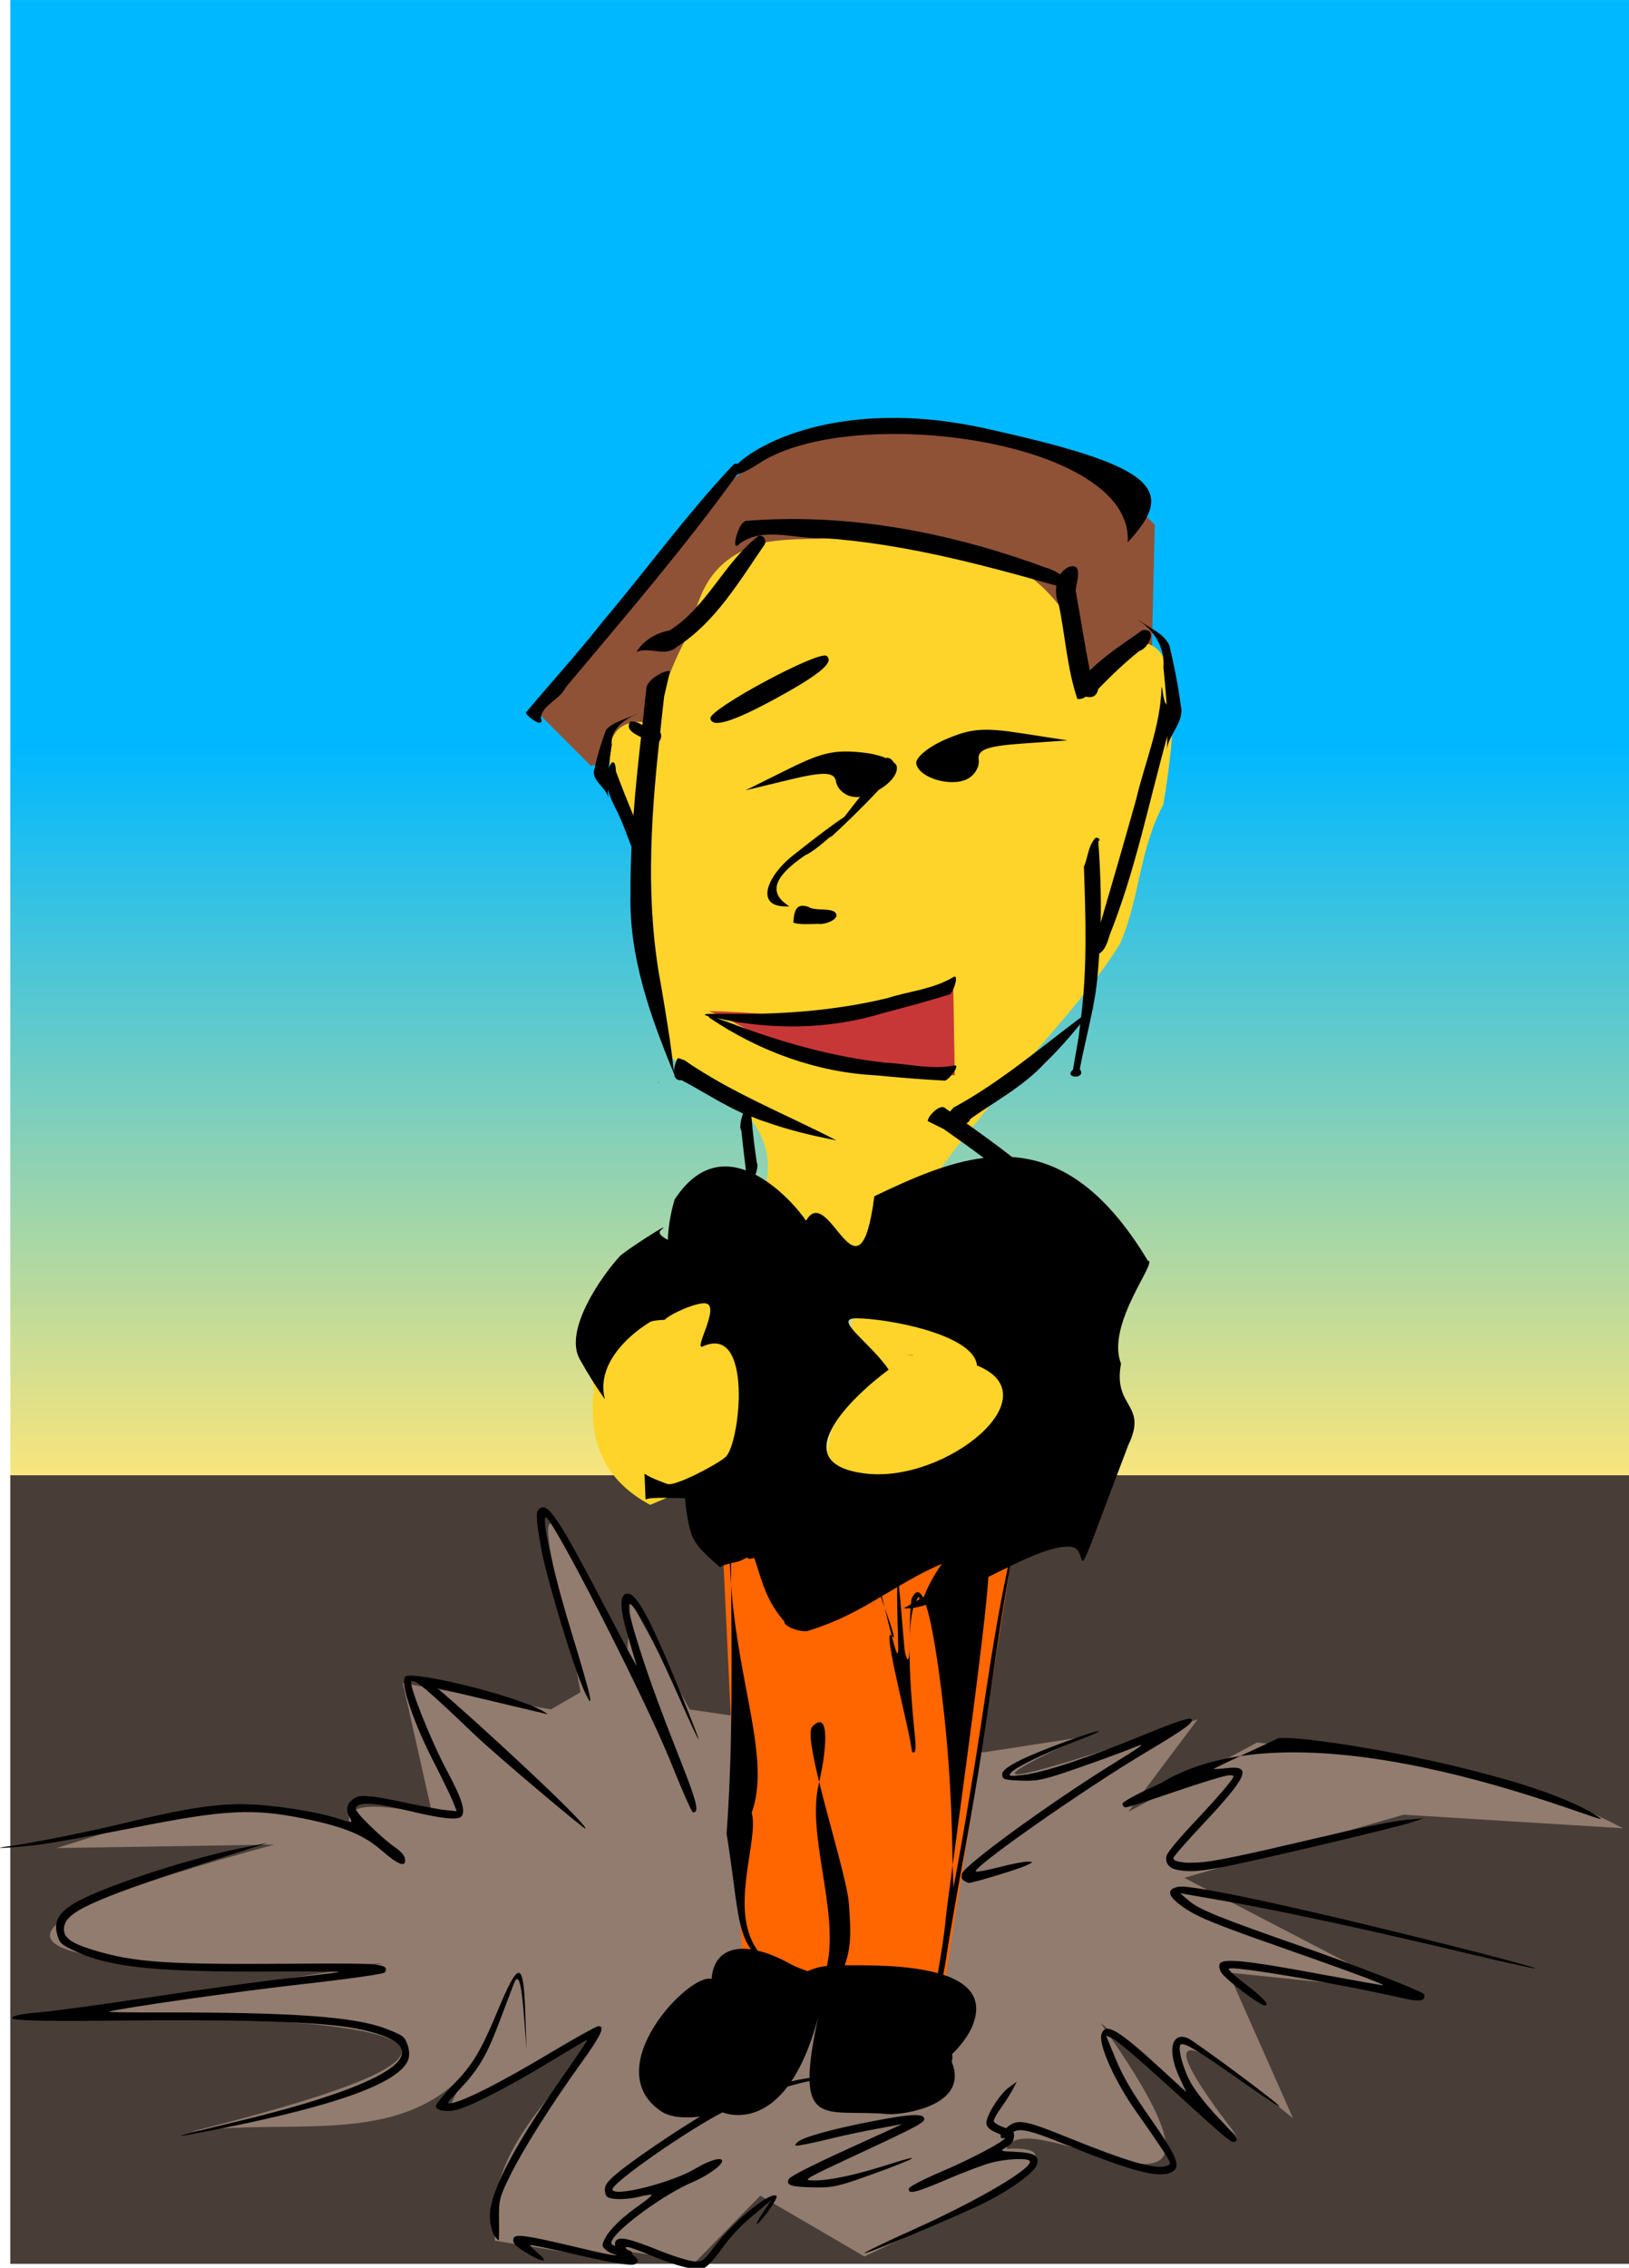 <?xml version="1.0" encoding="UTF-8"?>
<svg version="1.1" viewBox="0 0 415.2 577.75" xmlns="http://www.w3.org/2000/svg" xmlns:xlink="http://www.w3.org/1999/xlink">
<defs>
<linearGradient id="a" x1="289.3" x2="289.3" y1="319.12" y2="598.45" gradientUnits="userSpaceOnUse">
<stop stop-color="#00b8ff" offset="0"/>
<stop stop-color="#ffe679" offset="1"/>
</linearGradient>
</defs>
<g transform="matrix(.682 0 0 .682 6.83 -27.701)">
<path transform="matrix(.8 0 0 .8 0 -3.6105e-5)" d="m-7.719 739.59v368.25h756.56v-368.25h-756.56z" fill="#483e37"/>
<path transform="matrix(.8 0 0 .8 0 -3.6105e-5)" d="m309.7 848.98-27.734-50.847-1.817 30.32c-62.519-137.3-27.253-24.711-21.49 12.486l-13.812 8.024-69.196-12.31 13.867 61.632c-25.113-5.472-42.044-6.269-38.52 4.622-51.295-18.358-93.725-2.592-137.13 10.786l101.72-1.624c-148.54 40.186-145.67 60.545 50.814 55.549l-157.22 24.554c223.97-0.739 195.26 22.026 67.46 54.009 57.667-8.697 126.21 17.231 149.85-70.856l-29.001 59.212 69.134-33.384c-20.829 29.872-53.503 54.668-47.836 95.896l60.185 9.766c-10.674-9.187 17.416-1.761 33.159 0.374l30.53-31.183 48.627 28.382c76.436-35.558 96.783-51.701 66.397-50.282 9.677-24.849 129.16 61.603 43.901-58.806l63.753 52.771c-50.13-64.573-10.639-38.439 26.184-8.205l-30.17-68.016 80.204 8.173-100.82-52.431 102.48-29.493 102.52 6.351c-71.949-37.256-118.34-33.62-171.03-40.061l-60.091 32.357 32.357-43.143c-104.69 35.566-100.73 30.019-54.071 8.319l-46.082 7.09z" fill="#917c6f"/>
<path d="m181.95 876.65c0.64-1.638 4.869-1.025 23.555 3.41 15.402 3.655 16.17 3.721 14.941 1.286-0.713-1.412-0.819-3.095-0.235-3.74 1.453-1.607 5.037-0.774 16.58 3.852 5.421 2.173 11.25 3.93 12.952 3.905 3.002-0.043 3.224-0.213 7.332-5.656 7.227-9.573 21.383-21.045 23.121-18.736 0.586 0.778-4.995 8.811-7.168 10.317-0.71 0.492 0.167-1.285 1.948-3.948l3.239-4.843-6.918 5.775c-4.338 3.622-8.566 8.124-11.336 12.075-2.429 3.466-5.432 6.798-6.671 7.406-2.689 1.32-9.684-0.311-20.306-4.734-8.693-3.62-11.054-3.982-7.687-1.181 3.597 2.993 3.716 3.253 2.055 4.503-1.056 0.795-7.82-0.252-20.383-3.156-10.341-2.39-18.83-4.152-18.863-3.916-0.033 0.236 1.249 1.541 2.849 2.899 4.113 3.491 2.522 3.881-2.989 0.73-5.214-2.981-6.692-4.516-6.016-6.248z"/>
<path d="m216.87 881.41c-2.113-1.71-2.151-1.97-0.697-4.75 1.813-3.462 6.363-7.835 12.958-12.453 2.612-1.828 4.579-3.493 4.372-3.701-0.207-0.207-2.372 0.126-4.811 0.74s-6.206 0.972-8.372 0.795c-3.401-0.277-3.978-0.677-4.24-2.934-0.242-2.079 0.693-3.446 4.581-6.702 7.252-6.071 29.182-20.637 36.941-24.536 8.135-4.088 23.394-9.088 32.661-10.702 8.508-1.481 9.791-0.635 1.508 0.995-8.332 1.639-21.713 6.447-31.161 11.196-13.17 6.62-41.727 26.514-41.727 29.069 0 3.139 22.237-2.438 31.131-7.807 5.09-3.074 9.869-4.412 9.869-2.765 0 1.597-5.691 5.63-11.24 7.966-10.048 4.229-27.198 16.611-29.837 21.542-0.843 1.576-0.375 1.966 3.54 2.952 2.482 0.625 4.266 1.534 3.965 2.021-0.96 1.553-7.127 0.948-9.442-0.926h1e-3z"/>
<path d="m194.7 680.99c-7.224-5.997-51.279-16.746-53.354-14.001-1.79 2.368 3.163 17.073 10.667 31.669 3.159 6.145 6.399 12.825 7.198 14.845l1.454 3.673-4.027-0.385c-2.214-0.213-10.043-1.678-17.396-3.257-9.659-2.074-14.141-2.497-16.147-1.526-3.385 1.64-4.261 4.431-2.379 7.579 1.21 2.025 0.846 2.06-4.244 0.405-8.685-2.825-24.757-5.268-35.636-5.419-10.491-0.144-23.052 1.834-43.35 6.828-12.835 3.159-36.096 7.835-44.036 8.854-7.306 0.937-2.296 0.83 7.903-0.169 5.149-0.505 22.874-3.601 39.391-6.881 33.381-6.63 43.829-7.154 63.247-3.175 14.659 3.004 21.973 6.026 28.616 11.827 6.18 5.397 9.25 6.514 8.745 3.183-0.208-1.375-1.517-2.861-4.028-4.571-2.047-1.394-6.294-5.099-9.439-8.232-4.761-4.743-5.52-5.893-4.536-6.869 1.71-1.698 7.885-1.146 19.857 1.774 11.296 2.754 17.74 3.463 19.11 2.104 1.852-1.838 0.358-6.652-5.376-17.328-5.855-10.898-14.301-32.107-13.216-33.184 1.118-1.109 6 2.979 23.051 19.308 9.622 9.213 41.692 35.974 41.983 35.685 1.35-1.339-42.96-42.199-55.417-52.542l41.359 9.805z"/>
<path d="m73.575 734.28c-46.614 14.925-58.378 20.011-59.549 25.74-0.825 4.04 1.902 6.31 10.859 9.037 15.105 4.599 27.229 5.443 73.361 5.111 34.772-0.25 37.173-0.033 35.613 3.219-0.269 0.561-13.802 2.501-30.075 4.31-24.037 2.674-69.65 9.158-73.202 10.406-0.455 0.16 8.507 0.278 19.915 0.262 49.317-0.068 72.288 1.609 83.856 6.121 6.369 2.485 6.839 2.844 7.983 6.098 0.733 2.084 0.731 4.459-2e-3 5.975-4.064 8.394-27.057 16.656-70.35 25.275-21.168 4.215-19.421 3.507 6.982-2.828 60.641-14.548 77.857-27.91 44.534-34.561-13.254-2.645-43.127-3.591-94.651-2.995-22.104 0.255-34.021-0.062-34.321-0.916-0.3-0.853 3.053-1.604 9.655-2.164 5.563-0.472 24.968-3.112 43.122-5.869 18.154-2.756 40.911-5.879 50.57-6.939 9.659-1.06 18.14-2.092 18.847-2.292 0.707-0.201-9.983-0.288-23.753-0.196-43.74 0.295-61.628-1.485-74.454-7.411-5.722-2.645-6.277-3.143-7.168-6.442-1.27-4.699 0.406-7.903 5.941-11.359 9.344-5.836 42.124-16.745 62.509-20.804l10.159-2.022-16.381 5.244z"/>
<path d="m366.13 835.48c3.772-3.44 6.52-3.045 21.759 3.124 23.813 9.641 33.91 12.572 38.136 11.07 1.768-0.628 1.71-0.871-1.343-5.625-1.755-2.733-6.178-9.16-9.829-14.283-8.112-11.385-14.462-25.44-13.221-29.262 1.484-4.569 6.09-1.894 22.178 12.877l9.532 8.752-2.553-5.46c-4.619-9.877-3.089-17.193 3.076-14.718 2.066 0.83 28.12 20.018 33.376 24.58 3.191 2.77-2.205-0.718-15.11-9.768-14.632-10.262-19.247-13.042-20.758-12.505-1.576 0.56 0.727 9.36 3.868 14.779 1.64 2.829 5.763 8.08 9.161 11.668 8.007 8.454 8.65 9.36 7.053 9.928-1.396 0.496-2.554-0.479-27.004-22.771-8.752-7.98-17.086-15.047-18.52-15.704l-2.607-1.196 3.621 8.795c2.665 6.471 6.018 12.22 12.692 21.759 10.475 14.972 11.935 18.665 8.12 20.536-4.764 2.334-14.716-0.287-40.028-10.543-13.309-5.393-17.16-6.206-19.518-4.126-2.306 2.035-3.87 2.549-4.275 1.408-0.193-0.544 0.796-2.034 2.197-3.313z"/>
<path d="m429.82 739.07c-3.066-0.597-4.614-2.809-3.788-5.413 0.385-1.213 4.843-6.582 9.906-11.931 5.064-5.349 10.674-11.579 12.467-13.843 3.231-4.08 3.239-4.117 0.892-4.117-1.302 0-10.228 2.696-19.834 5.992s-18.028 5.996-18.715 6c-0.688 4e-3 -1.25-0.6-1.25-1.342 0-0.775 6.067-4.032 14.25-7.65 55.269-34.014 172.15 18.4 164.14 12.888-26.471-18.218-119.32-32.676-120.89-29.371-12.65 5.858-23.174 10.825-23.386 11.036-0.212 0.212 1.916 0.112 4.729-0.221 9.889-1.171 8.084 3.009-9.251 21.415-5.826 6.187-10.592 11.679-10.592 12.205 0 1.734 6.676 2.252 14.15 1.098 4.042-0.624 13.2-2.496 20.35-4.16s20.425-4.745 29.5-6.847 19.425-4.081 23-4.398l6.5-0.578-4.5 1.508c-6.267 2.1-61.683 15.173-71.881 16.958-8.261 1.446-11.513 1.604-15.797 0.771z"/>
<path d="m446.66 777.8c-0.869-1.128-1.244-2.742-0.833-3.585 1.069-2.197 10.028-1.29 37.181 3.763 12.752 2.373 23.472 4.273 23.824 4.222 1.057-0.151-12.311-5.129-36.925-13.748-27.435-9.608-33.147-11.995-38.812-16.215-4.807-3.582-5.069-5.986-0.742-6.827 4.989-0.971 47.844 8.311 104.22 22.571 16.06 4.062 29.233 7.62 29.274 7.907 0.041 0.287-10.775-2.074-24.035-5.244-36.969-8.841-71.017-16.219-90.837-19.685l-17.963-3.14 3.431 2.925c3.759 3.206 11.561 6.355 42.215 17.04 18.689 6.514 43.212 16.025 45.265 17.556 0.551 0.41 0.582 1.307 0.07 1.992-0.547 0.73-3.25 0.717-6.538-0.031-25.507-5.801-65.255-12.561-66.227-11.263-0.278 0.371 2.281 2.771 5.688 5.333 7.166 5.391 10.026 8.526 7.604 8.336-1.857-0.145-13.576-8.944-15.857-11.906z"/>
<path d="m350.15 743.08c-0.767-0.486-1.126-1.587-0.796-2.446 1.332-3.47 32.522-26.212 55.599-40.538 13.681-8.493 14.165-8.906 7.093-6.041-3.025 1.226-11.8 4.423-19.5 7.106-12.368 4.308-14.816 4.845-21 4.605-6.243-0.242-7-0.488-7-2.272 0-1.476 1.835-2.917 7.008-5.503 6.853-3.426 28.476-11.346 29.146-10.676 0.186 0.186-3.597 1.821-8.408 3.632-11.203 4.219-22.828 9.836-24.467 11.824-1.14 1.381-0.627 1.474 4.721 0.849 7.6-0.888 24.6-6.56 45.42-15.154 10.908-4.503 16.577-6.375 17.253-5.699 1.139 1.139-2.529 3.828-16.673 12.225-23.308 13.837-66.229 43.926-63.81 44.732 0.592 0.198 4.589-0.561 8.882-1.685 4.293-1.125 8.958-2.027 10.367-2.005 2.37 0.036 2.3 0.156-0.939 1.612-3.064 1.377-19.628 6.374-20.993 6.333-0.279-8e-3 -1.135-0.413-1.903-0.899z"/>
<path d="m191.38 604.33c3.366-2.87 6.89 2.441 26.445 39.86 5.777 11.054 10.316 19.406 10.086 18.56-0.23-0.846-1.72-5.865-3.311-11.154-3.198-10.631-3.142-15.944 0.167-15.68 3.189 0.254 8.098 9.249 17.539 32.136 4.857 11.775 8.801 21.794 8.764 22.263-0.037 0.469-3.334-6.574-7.325-15.65-3.992-9.075-9.219-20.17-11.616-24.656-7.561-14.148-9.185-13.64-4.66 1.458 3.806 12.699 8.157 24.808 16.488 45.885 6.563 16.608 7.51 20.443 4.997 20.243-0.451-0.036-4.031-8.109-7.954-17.939-9.69-24.281-45.975-95.146-47.218-92.219-1.045 2.465 3.462 22.323 9.639 42.457 7.628 24.871 9.035 31.26 4.914 22.329-4.132-8.959-14.379-42.981-16.251-53.962-1.768-10.37-1.897-12.917-0.703-13.933z"/>
<path d="m284.76 854.63c0.508-1.02 7.996-4.854 21.631-11.076l20.854-9.516-9.598 1.784c-5.279 0.981-12.255 2.451-15.502 3.268-3.247 0.818-8.149 1.927-10.893 2.467-4.42 0.869-4.787 0.784-3.21-0.747 1.886-1.831 13.018-4.924 28.331-7.871 13.709-2.639 18.568-2.9 19.002-1.021 0.336 1.457-2.183 2.832-22.63 12.358-22.319 10.399-22.891 10.723-19.126 10.83 5.828 0.164 15.528-1.845 27.82-5.764 14.792-4.715 11.526-2.666-5.598 3.513-12.416 4.48-14.584 4.972-21.417 4.865-8.74-0.136-10.805-0.796-9.664-3.091z"/>
<path d="m174.84 875.95c-0.7-0.843-1.479-3.682-1.731-6.308-0.83-8.631 7.982-25.954 27.039-53.159 5.201-7.425 9.361-13.617 9.244-13.761-0.117-0.143-6.245 3.413-13.619 7.902-14.395 8.765-28.075 15.901-34.209 17.844-4.109 1.302-8.697 0.683-8.697-1.174 0-0.633 2.848-4.112 6.329-7.731 7.608-7.912 10.372-12.494 16.764-27.801 7.982-19.115 9.665-18.992 10.333 0.756l0.455 13.465-0.967-12.477c-1.017-13.121-2.094-16.308-3.905-11.546-0.586 1.542-2.845 7.525-5.019 13.295-4.949 13.132-7.888 18.18-14.92 25.626-5.341 5.656-5.447 5.87-2.57 5.208 5.227-1.202 18.453-7.985 35.988-18.459 9.343-5.581 17.556-10.147 18.25-10.147 2.633 0 1.019 3.457-6.449 13.81-11.052 15.319-21.804 32.359-26.622 42.19-3.857 7.869-4.159 9.075-4.058 16.25 0.06 4.262 3e-3 7.75-0.127 7.75s-0.809-0.69-1.509-1.533z"/>
<path d="m368.47 821.12c-0.821 1.58-2.788 4.66-4.371 6.845-1.583 2.185-2.805 4.448-2.716 5.029 0.089 0.582 1.863 1.644 3.943 2.36 3.48 1.198 3.766 1.482 3.599 3.58-0.125 1.561-1.016 2.744-2.835 3.757-2.595 1.448-2.514 1.486 3.684 1.758 6.982 0.306 8.932 1.609 7.577 5.066-1.163 2.966-10.464 9.576-20.083 14.271-10.184 4.971-44.809 19.432-44.229 18.473 0.264-0.438 8.597-4.442 18.517-8.9 24.528-11.02 45.197-23.257 43.214-25.584-0.916-1.075-8.268-0.77-13.825 0.573-2.761 0.668-10.217 3.441-16.569 6.163-12.115 5.193-14.938 5.91-14.766 3.752 0.061-0.778 5.025-3.384 12.52-6.573 11.01-4.687 23.473-11.319 23.571-12.544 0.019-0.243-1.498-1.093-3.373-1.89-2.396-1.019-3.494-2-3.696-3.304-0.396-2.55 4.874-11.071 8.421-13.616l2.912-2.09-1.493 2.873z"/>
<path d="m-6.175 591.67v-551.04h605.25v551.04h-605.25z" fill="url(#a)"/>
<path d="m210.78 326.65-22.188-22.188c43.086-37.122 71.303-111.41 131.89-104.77 53.897-3.837 79.624 14.861 101.08 36.979l-1.233 51.771z" fill="#8f5237"/>
<path transform="matrix(.8 0 0 .8 0 -3.6105e-5)" d="m286.59 445.29 4.622-57.01c-26.5-4.195-22.848 25.419-4.622 57.01z" fill="#ffd42a"/>
<path d="m260.09 618.78h108.47l-25.886 165.17-75.191-9.861z" fill="#f60"/>
<path d="m380.78 549.75c2.472 19.109-19.735 54.846-36.979 64.097l-46.84-19.722 14.792-76.424c21.404 13.309 82.851-22.359 69.028 32.049z" fill="#ffd42a"/>
<path d="m212.01 559.61c-2.472 19.109 3.711 33.891 20.955 43.143l46.84-19.722-14.792-76.424c-21.404 13.309-66.827-1.404-53.004 53.004z" fill="#ffd42a"/>
<path d="m322.58 240.94c-14.428 1.813-39.97-0.396-49.858 3.185-23.066 8.354-21.314 25.575-27.187 36.626-24.193 46.827-13.887 101.09-8.88 148.12 3.729 11.208 22.846 17.629 31.842 27.34 11.012 11.888 11.092 27.014 1.595 40.933-3.773 7.677 9.942 18.398 36.259 17.979 17.716-0.616 25.049-7.029 23.233-12.34 2.991-17.79 19.146-34.939 32.663-52.058 15.664-19.151 34.262-38.084 46.316-57.538 7.51-17.253 7.022-34.788 16.167-51.982 16.257-95.623-27.954-49.039-27.954-49.039s-4.75-48.972-69.912-51.084c-1.395-0.127-2.842-0.177-4.283-0.142z" fill="#ffd42a"/>
<path d="m254.89 418.32c30.729 0.397 62.031 8.24 91.349-9.706l0.571 33.685c-71.899-6.847-70.462-15.731-91.92-23.979z" fill="#c83737"/>
<path d="m317.94 196.84c-28.603 1.231-46.346 11.256-52.282 17.062-0.552-0.146-1.158-0.13-1.625 0.344-17.425 18.452-32.21 38.926-48.531 58.219-9.184 11.769-19.578 23.04-29 34.375 0.632 1.723 7.317 6.426 5.562 1.781 0.93-4.974 7.194-6.655 9.25-11.125 21.913-26.157 44.298-52.086 64.157-79.656 1.709-0.402 4.418-1.663 8.281-4.188 34.885-22.803 140.38-8.482 137.66 29.563 19.105-20.259 9.509-28.715-53.031-42.531-15.221-3.363-28.729-4.348-40.437-3.844zm-35.126 37.687c-4.772 0.074-9.541 0.295-14.312 0.688l-0.5 0.469c-2.233 0.79-5.272 12.263-1.375 7.843 9.202-6.346 20.695-1.325 30.937-1.937 29.715 2.088 58.645 9.664 87.188 17.812-0.325 2.417-2e-3 4.979 0.938 7.125 2.431 11.701 3.081 23.803 6.937 35.188 1.211 0.155 2.269-0.246 3.187-0.875 2.03 0.58 4.087 0.023 4.594-2.844 4.858-4.976 9.941-9.868 15.344-14.188 3.337-0.834 7.219-8.662 1.156-7.781-6.68 4.731-13.783 9.261-19.625 15.031-1.989-9.948-3.523-19.983-5.312-29.968 0.245-2.705 3.129-10.873-2.813-8.563-1.274 0.654-2.245 1.595-2.968 2.688-1.714-1.247-4.111-2.252-5.407-2.563-31.26-11.562-64.56-18.639-97.969-18.125zm-8.218 6.281c-0.37-0.118-0.8-0.105-1.25 0.094-12.846 9.98-19.118 26.401-33.063 35.188-4.991 0.943-9.798 3.653-12.437 8.094 4.726-2.158 10.745 2.007 15-1.844 14.56-9.295 23.426-24.601 33-38.469 0.489-1.183-0.142-2.707-1.25-3.063zm140.75 31.25 0.531 0.532c5.669 3.752 9.54 10.382 8.906 17.281 0.461 4.679 0.913 9.362 1.219 14.063-0.189-0.288-0.295-0.608-0.531-0.876-0.812-1.297-1.058-6.336-1.407-5.718-0.323 14.54-6.249 28.102-9.531 42.094-4.294 15.292-8.712 30.541-13.187 45.781 0.199-10.119-0.159-20.242-0.906-30.344 1.13-0.47-0.109-1.687-1.094-1.219-2.764 3.087-2.733 7.201-4.282 10.719 0.64 18.74 1.287 37.567-1.062 56.25-15.604 11.702-30.531 24.457-47.75 33.781-0.304 0.565-0.884 0.931-1.25 1.438-0.732-0.515-1.456-1.049-2.188-1.563-2.219-0.853-6.088 3.431-6.124 5.125 2.012 1.005 4.018 1.995 6.031 3 4.975 3.474 9.959 7.053 14.906 10.75-13.687 1.697-27.382 7.867-40.875 14.313-5.743 43.974-16.974-5.84-25.531 9.156-2.62-3.931-9.948-12.546-18.875-17.187 0.623-1.992 0.952-3.715 0.468-4.563-0.812-5.53-1.534-11.17-2-17.156 1.692 0.659 3.36 1.408 5.126 1.906 8.658 3.088 17.601 5.258 26.624 6.969-19.053-9.846-39.243-17.729-56.937-30.032-0.855-0.022-1.606-0.875-2.469-0.531-0.703 1.336-1.346 3.451-1.312 5.188-1.115-10.911-3.002-21.721-4.813-32.531-5.756-30.09-3.979-60.748-0.687-91.063 0.753-1.041 1.02-2.539 0.375-3.469 0.501-4.455 0.925-8.941 1.469-13.375 0.727-3.138 1.46-6.268 2.187-9.406-1.381-0.723-7.745 2.468-8.75 5.813-0.574 4.74-1.008 9.502-1.563 14.25-1.404-0.795-2.848-1.458-4.468-1.282-2.009 2.806 1.134 4.4 3.968 5.844-1.107 9.759-2.154 19.52-2.843 29.312-2.288-5.461-4.454-10.954-6.531-16.5-0.129-0.871-0.05-4.037-1.563-3.343-0.501 0.681-0.855 1.409-1.156 2.125 0.306-2.957 0.708-5.9 1.156-8.844-0.634-4.462 3.237-8.76 8.906-11.188l0.563-0.343c-3.915 1.99-9.256 3.098-11.656 6.125-1.75 4.741-3.281 9.576-4.25 14.437-1.698 4.137 4.609 7.104 5.187 11-0.15-1.15-0.175-2.286-0.219-3.437 0.77 3.136 2.308 6.235 3.75 8.906 1.91 4.156 3.471 8.445 5.094 12.719-0.249 5.818-0.43 11.637-0.375 17.469-0.64 23.509 7.458 46.028 16.313 67.437-0.019-0.188-0.044-0.375-0.063-0.563 0.062 1.704 0.78 3.016 2.844 2.813 7.704 4.031 15.023 8.896 22.969 12.437-1.049 2.908-1.363 5.515-0.626 6.438 0.493 5.039 1.102 9.896 1.688 14.812-8.627-3.168-18.297-1.914-26.656 10.907-1.673 5.745-2.379 10.618-2.532 15.062-2.332-1.307-3.993-2.497-2.406-3.812 4.793-3.972-13.745 7.974-15.5 9.875-6.699 7.257-21.121 27.649-15 38.531 3.662 6.51 6.718 11.204 9.406 14.937-3.261-12.356 7.564-23.152 16.813-28.843 0.847-0.521 3.253-0.751 5.531-0.844 1.751-2.047 11.965-6.688 15.344-6.125 5.622 0.937-4.948 17.839-1.062 16.062 18.73-8.562 13.967 35.815 8.562 41.219-2.334 2.334-18.908 11.293-21.938 10.157-3.431-1.287-6.092-2.293-8.468-3.813 0.139 2.567 0.359 9.856 0.437 9.719 0.484-0.847 6.655-0.807 14.719-0.563 0.119 1.458 0.237 2.909 0.469 4.469 1.433 9.66 2.504 11.907 8.031 17.219 1.254 1.204 2.893 2.627 4.625 4.093 0.535-0.47 1.476-0.843 2.563-1.124 0.47-0.122 0.643-0.177 1.093-0.282 0.072 2.699 0.258 5.298 0.438 7.906-0.016-2.72 3e-3 -5.461 0-8.031 1.327-0.302 2.835-0.598 3.343-0.843l2.626-1.25 0.843 0.531 1.844-0.344 0.406 1.156c2.471 7.47 4.146 14.926 10.75 22.438l0.125 0.093-0.094 0.094c-0.09 0.763 1.343 1.886 3.376 2.656 1.016 0.386 2.181 0.674 3.156 0.813 0.807 0.114 1.337 0.105 1.968 0.063 11.585-3.529 19.703-8.122 27.594-12.844 0.337 0.961 0.908 2.575 1.406 3.968-0.344-1.431-0.698-2.876-1.031-4.187 1.894-1.135 3.832-2.268 5.75-3.406-0.056 3.291-7e-3 8.852 0.375 21.875 0.169 5.741-0.974 2.001-2.406-3.625-3.443-4.147 4.305 26.417 6.562 37.375 0.649 3.146 0.918 5.913 1.157 6.031 1.258 0.619 1.455-1.106 0.843-7-2.343-22.577-2.512-39.627-0.531-46.875 1.02-0.142 2.134-0.412 3.281-0.719l0.157 0.469c-0.043-0.122-0.014-0.348-0.031-0.5 0.406-0.11 0.891-0.309 1.312-0.438 1.533 4.569 3.077 12.373 4.781 24.438 3.183 22.527 4.841 44.911 5.157 69.781 0.023 1.829 0.059 1.506 0.093 3 3.486-26.654 12.028-87.451 13.344-107.62 2.431-1.225 4.864-2.4 7.25-3.562-1.134 5.35-2.475 12.146-3.625 18.562-1.765 9.851-3.375 19.881-6.5 40.844-2.589 17.364-8.02 49.474-10.156 59.906-0.099 0.484-0.22-4.077-0.313-8.125-0.649 4.966-2.371 17.464-2.469 18.75-0.295 3.912-1.414 12.012-2.468 18-0.348 1.979-0.351 2.211-0.594 3.657-11.757-3.269-27.535-2.938-34.844-2.938 2.281-6.229 2.479-11.733 1.563-23.188-0.623-7.786-7.078-28.832-11.094-45.312-0.037 0.153-0.057 0.383-0.094 0.531-4.766 19.068 7.621 47.886 3 68.219-1.939 0.205-3.853 0.558-5.687 1.344-0.348 0.149-1.12 0.409-1.594 0.594-1.688-0.667-4.12-1.432-6.438-2.719-4.567-2.538-8.587-4.088-12.156-4.938-11.129-15.324 0.654-41.434-2.25-51.531 7.225-19.794-5.122-47.982-7.687-85.188 0.152 26.778 0.728 60.093-1.688 93.032 3.933 24.16 3.628 35.807 9.125 43.187-9.076-1.295-14.221 3.117-14.718 11.063-8.366-2.484-42.744 33.525-18.782 49.5 4.735 3.156 13.856 2.69 22.625 0.25 3.4 1.416 27.408 8.444 38.105-44.615-13.051 53.7-1.284 43.003 23.962 45.357 3.678 0.342 24.964-1.916 24.964-14.274 0-1.817-0.454-3.557-1.156-5.25 0.272-0.983 0.338-1.97 0.156-2.906 4.317-4.183 7.378-8.73 8.532-13.344 2.188-8.753-3.554-13.542-11.844-16.281 0.468-2.583 0.899-4.793 1.5-8.875 0.6-4.076 2.68-16.144 4.625-26.844 6.297-34.631 7.963-44.872 13.313-82.218 1.925-13.439 4.135-26.786 5.593-34.719 9.351-4.515 17.956-8.029 23.219-7.125 7.337 1.404-2.821 24.171 20.875-38 7.572-15.684-5.844-13.795-2.687-30.5-5.818-14.681 14.116-38.625 10.031-38.438-16.534-27.546-33.594-37.576-50.75-38.75-5.647-4.397-11.365-8.541-17.094-12.624 0.602-0.206 1.122-0.666 1.469-1.563 9.438-6.763 19.931-12.241 27.875-20.906 4.747-4.524 9.059-9.465 13.219-14.531-0.264 1.854-0.387 3.711-0.719 5.562-0.63 3.82-1.341 7.651-2 11.469-3.775 3.244 5.344 3.645 2.562-0.25 1.399-7.511 3.334-14.968 4.813-22.469 0.113-0.147 0.231-0.291 0.344-0.438-0.108 0.079-0.205 0.172-0.313 0.25 0.84-4.288 1.553-8.597 1.844-12.937 0.272-2.533 0.416-5.057 0.593-7.594 2.22-1.149 3.24-4.741 3.938-7.031 9.568-23.989 14.583-49.379 21.5-74.188-0.044 1.775-0.069 3.54-0.219 5.313 0.578-6.023 6.885-10.605 5.188-17-0.97-7.516-2.501-15.014-4.25-22.344-2.401-4.68-7.71-6.391-11.625-9.469zm-119.22 434.19c2.272-9.38 4.641-27.902-2.531-20.688-1.69 1.7 0.057 10.537 2.531 20.688zm27.125-54.531c0.025 0.03 0.036 0.028 0.062 0.062 1.943 2.509-0.675-4.924-2.75-10.719 0.976 4.049 1.838 7.315 2.688 10.657zm-24.375-366.09c-2.941-2.151-43.94 19.898-43.406 23.344 0.583 3.76 8.637 1.248 25.156-7.813 15.896-8.719 21.297-13.301 18.25-15.531zm56.844 27.687c-4.172 0.345-7.758 1.5-12.563 3.594-6.326 2.758-11.154 6.789-10.75 8.969 0.98 5.285 12.808 8.855 19.063 5.75 2.75-1.365 4.688-4.626 4.281-7.25-0.572-3.693 3.098-5.065 16.25-6l16.969-1.187-17.157-2.657c-7.165-1.107-11.921-1.563-16.093-1.219zm-50.5 8.032c-6.305 0.142-11.353 1.945-21.094 6.781l-15.531 7.719 16.562-4c12.818-3.089 16.709-2.912 17.282 0.781 0.406 2.624 3.215 5.156 6.25 5.625 0.852 0.132 1.76 0.127 2.687 0.031-2.065 2.561-4.23 5.421-5.813 7.438-3.498 2.314-9.234 6.506-19.343 14.531-9.868 7.832-14.553 19.839-1.219 18.906-9.122-5.596-4.208-12.177 5.938-19.094 1.988-0.745 5.881-3.843 9.75-7.218-0.102 0.204-0.286 0.456-0.376 0.656 4.703-4.278 12.294-11.604 18.032-17.781 4.003-2.319 7.188-5.709 6.812-8.719-0.07-0.562-0.529-1.133-1.25-1.688-0.53-0.93-1.338-1.64-2.562-1.656-9e-3 0-0.022 0.207-0.032 0.219-2.373-1.003-5.613-1.819-9.156-2.187-2.606-0.271-4.836-0.392-6.937-0.344zm-15.969 57.687c-2.115 0.462-2.566 2.984-2.781 6.25 2.467 0.809 6.001 0.504 9.156 0.438 2.78 0.488 9.262-2.066 6.125-4.594-2.699-1.352-7.263-0.177-9.781-1.813-1.125-0.348-2.014-0.435-2.719-0.281zm57.594 26.407c-0.182-0.033-0.429 0.035-0.75 0.25-7.386 4.454-16.275 5.145-24.375 7.75-19.917 4.808-40.478 6.238-60.907 5.874-1.389 0.174-10.877-0.442-6.062 0.938 0.032 8e-3 0.062 0.023 0.094 0.031 1e-3 0.148-0.034 0.266 0.718 0.813 18.341 12.288 39.778 20.114 61.907 21.218 8.538 0.841 17.088 1.524 25.656 1.969 1.676-0.396 6.256-6.358 3.25-5.625-8.464 1.658-17.06-0.738-25.563-1.062-20.359-2.299-40.148-8.011-59.218-15.344-0.518-0.118-2.309-0.78-3.844-1.344 20.562 4.558 42.248 4.328 62.438-1.906 8.309-2.133 16.578-4.423 24.781-6.938 1.259-0.827 3.144-6.394 1.875-6.624zm-110.78 39.406c7e-3 -0.35-0.025-0.583-0.093 0.375 0.041 0.441 0.087-0.025 0.093-0.375zm73.876 88.218c11.224 0 44.103 5.922 45.156 17.626 28.434 11.352-11.496 43.708-41.219 40.406-31.261-3.474-6.335-28.089 8.219-38.844-6.598-9.87-21.159-19.188-12.156-19.188zm17.656 13.719c1.279 0 2.233 0.128 3.437 0.157 0.068-0.021 0.12-0.075 0.188-0.094l-3.625-0.063zm14.406 77.969c-3.003 4.285-5.497 8.886-6.656 12.25-0.151 0.082-0.288 0.167-0.438 0.25-1.383-2.621-2.758-2.5-4.218 0.469-0.146 0.296-0.156 1.501-0.25 2.125-0.862 0.52-1.802 1.007-2.657 1.531 0.763 0.091 1.61 0.075 2.5 0-0.618 7.78 0.369 25.324-2.031 16.813-0.357-1.268-1.531-17.886-2.312-25.094 4.702-2.774 9.578-5.516 15.406-8.032h0.031c0.149-0.071 0.468-0.224 0.625-0.312zm-8.656 12.25 0.344 0.969c-0.481 0.274-0.966 0.535-1.438 0.812 0.019-0.033 0.043-0.093 0.062-0.125l1.032-1.656z"/>
</g>
</svg>
